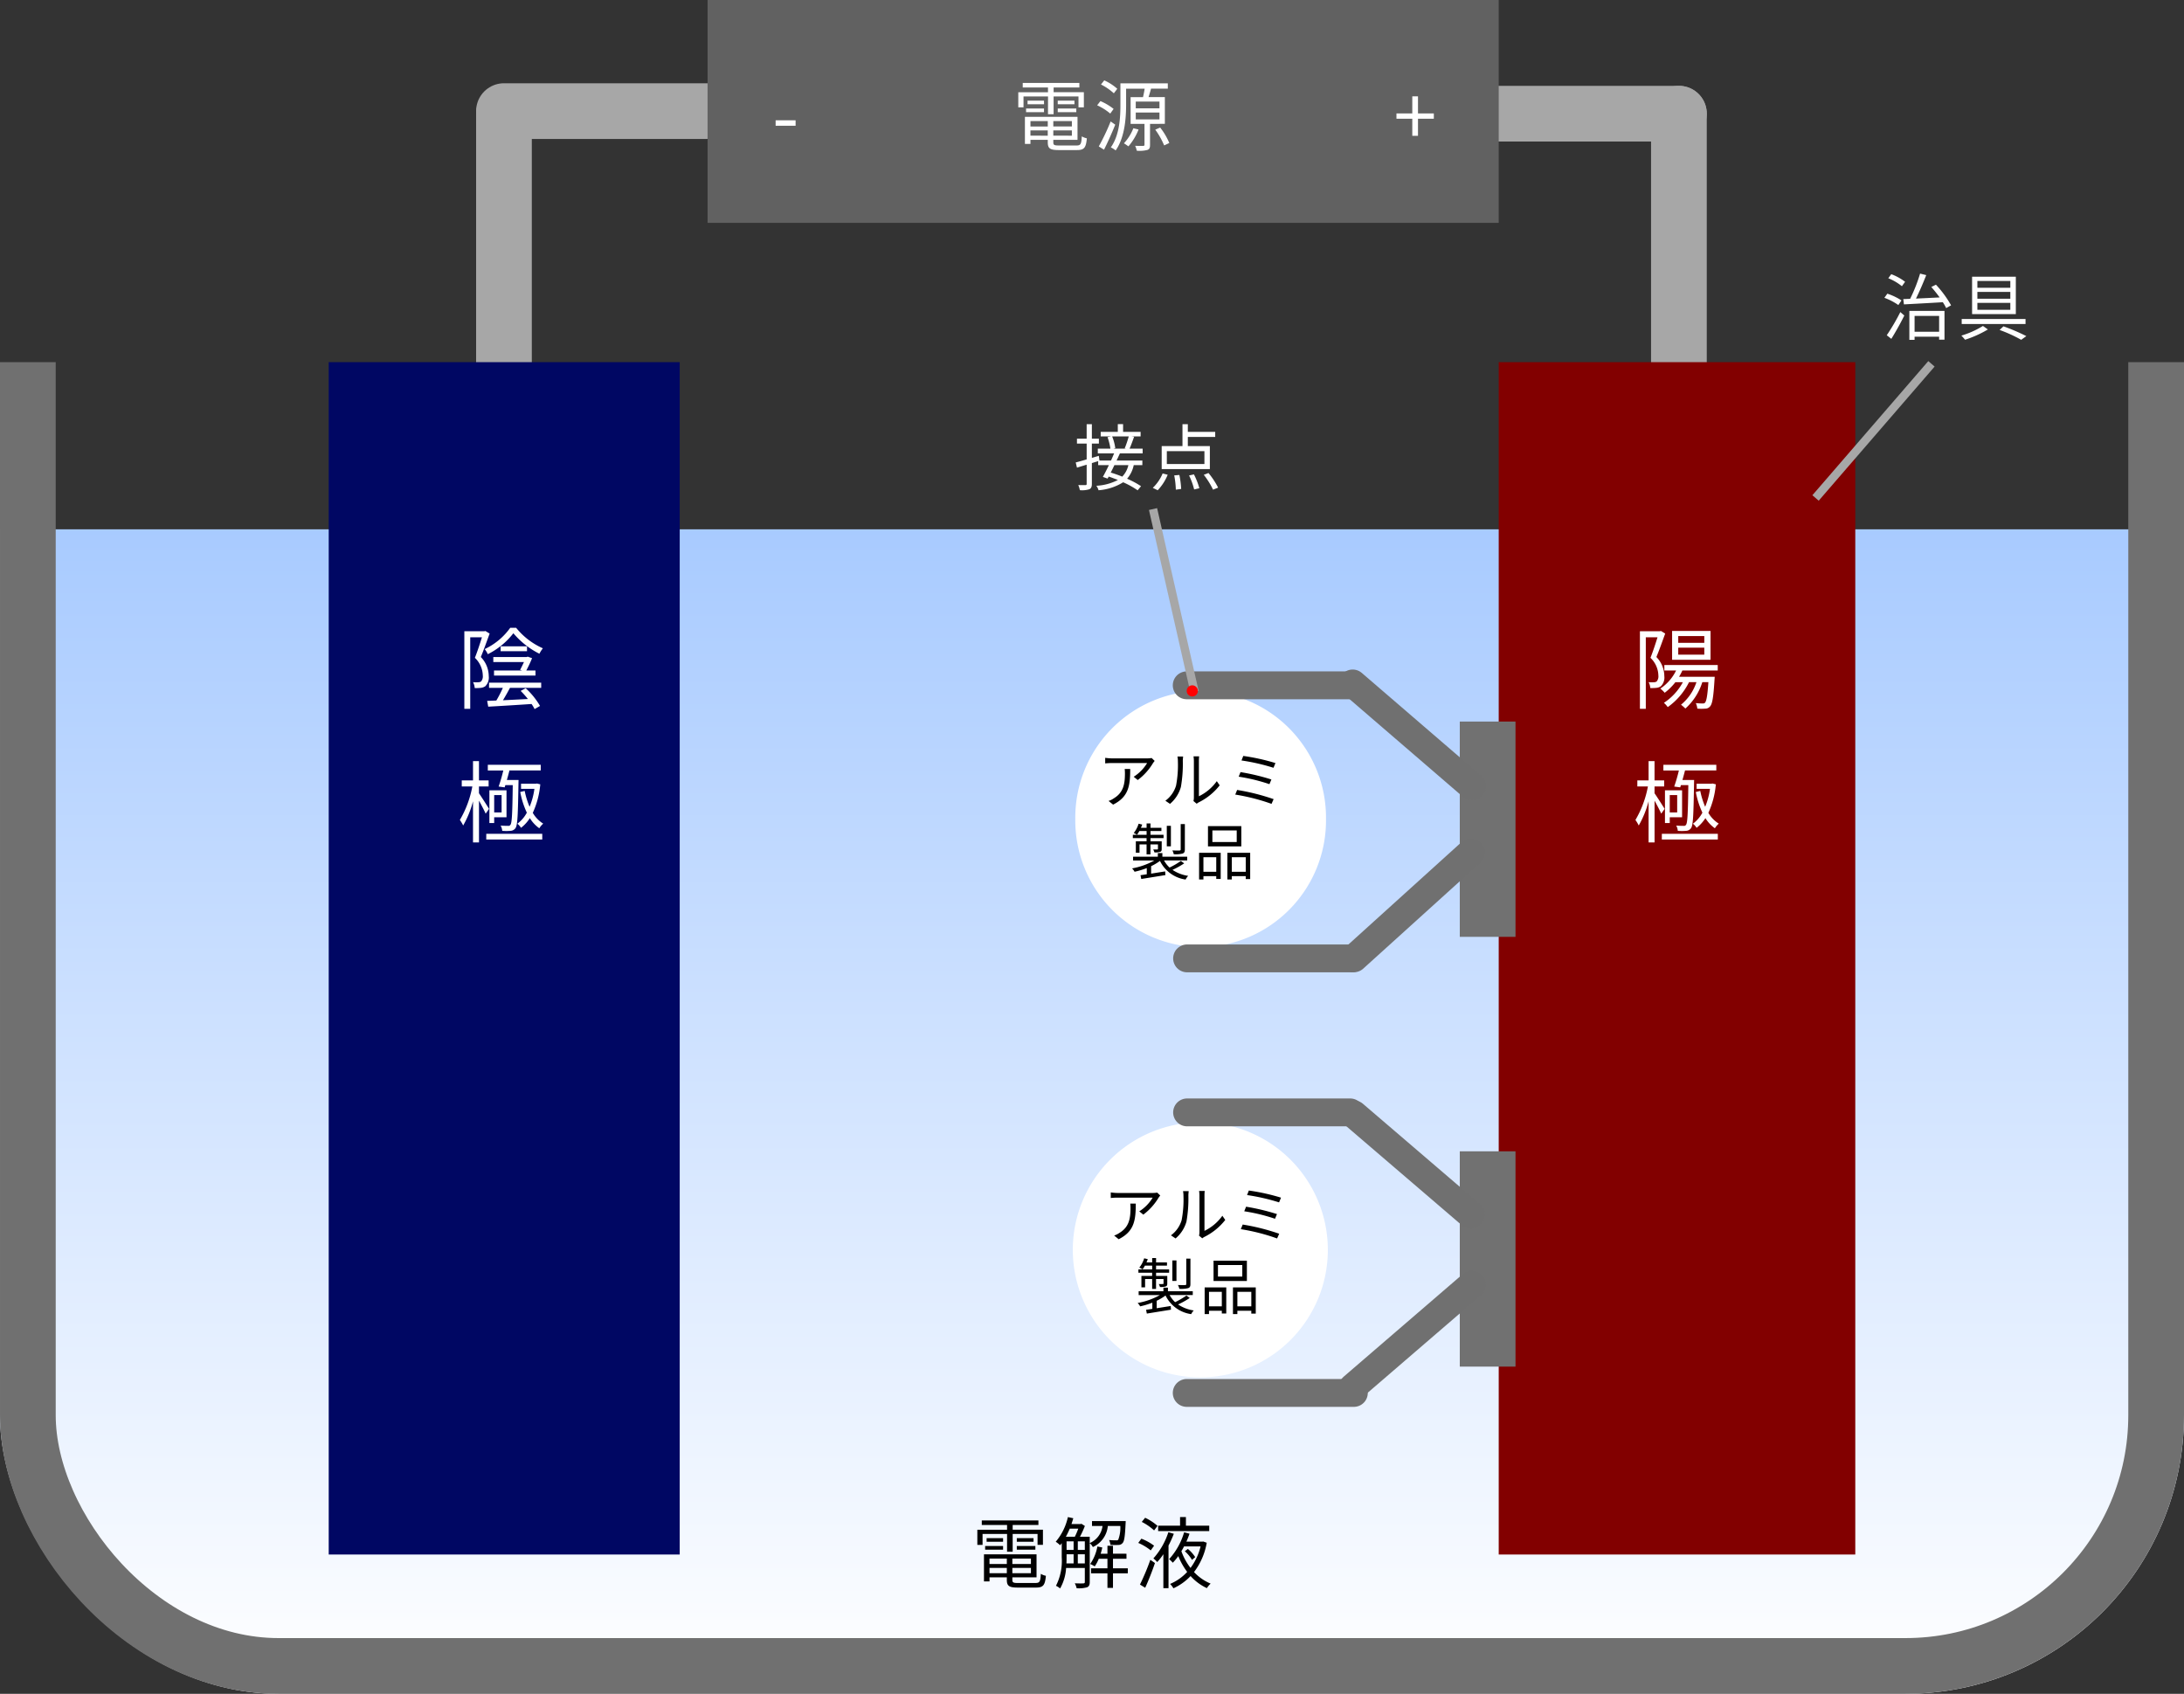 <svg xmlns="http://www.w3.org/2000/svg" xmlns:xlink="http://www.w3.org/1999/xlink" width="392" height="304" viewBox="0 0 392 304">
  <rect x="0" y="0" width="392" height="304" fill="#333333" stroke="none"/>
  <defs>
    <linearGradient id="linear-gradient" x1="0.5" x2="0.5" y2="1" gradientUnits="objectBoundingBox">
      <stop offset="0" stop-color="#81b3ff"/>
      <stop offset="1" stop-color="#fff"/>
    </linearGradient>
    <clipPath id="clip-path">
      <rect id="長方形_468180" data-name="長方形 468180" width="392" height="209" transform="translate(0.35)" fill="url(#linear-gradient)"/>
    </clipPath>
    <clipPath id="clip-path-2">
      <rect id="長方形_468182" data-name="長方形 468182" width="392" height="239" transform="translate(0.35 0.4)" fill="#fff"/>
    </clipPath>
  </defs>
  <g id="img01" transform="translate(-808 -604)">
    <g id="マスクグループ_1200" data-name="マスクグループ 1200" transform="translate(807.65 699)" clip-path="url(#clip-path)">
      <rect id="長方形_468179" data-name="長方形 468179" width="392" height="304" rx="50" transform="translate(0.35 -95)" fill="url(#linear-gradient)"/>
    </g>
    <g id="マスクグループ_1201" data-name="マスクグループ 1201" transform="translate(807.65 668.6)" clip-path="url(#clip-path-2)">
      <g id="長方形_468181" data-name="長方形 468181" transform="translate(0.35 -107.6)" fill="none" stroke="#707070" stroke-width="10">
        <rect width="392" height="347" rx="50" stroke="none"/>
        <rect x="5" y="5" width="382" height="337" rx="45" fill="none"/>
      </g>
    </g>
    <path id="パス_36649" data-name="パス 36649" d="M-15.246-5.5h1.008V-8.694h4.466v1.96h.966V-9.45h-5.432V-10.3h4.62v-.812H-19.782v.812h4.536v.854H-20.58v2.716h.938v-1.96h4.4Zm1.75-.364h3.332v-.658H-13.5Zm0-2.072v.644h3v-.644Zm-2.464,0h-2.954v.644h2.954Zm-3.22,2.072h3.22v-.658h-3.22Zm.784,4.214V-2.6h3.108v.952Zm3.108-2.618V-3.3H-18.4V-4.27Zm4.326.966h-3.332V-4.27h3.332Zm-3.332,1.652V-2.6h3.332v.952Zm1.05,1.764c-.882,0-1.05-.084-1.05-.56V-.9h4.34v-4.13H-19.39V-.168h.994V-.9h3.108v.448c0,1.12.434,1.386,2,1.386h3.22c1.316,0,1.638-.42,1.792-2.114a2.86,2.86,0,0,1-.91-.35c-.07,1.4-.21,1.638-.952,1.638ZM-2.548-3.4V-5.04h1.26V-3.4ZM-4.564-5.04H-3.3V-3.4H-4.592c.028-.378.028-.756.028-1.092Zm2.1-4.606A12.638,12.638,0,0,1-3.08-8.19H-4.69a15.658,15.658,0,0,0,.7-1.456Zm-.084,2.282h1.26v1.54h-1.26Zm-2.016,0H-3.3v1.54h-1.26Zm9.646-2.758a6.013,6.013,0,0,1-.364,2.45c-.1.126-.21.14-.392.126A12.556,12.556,0,0,1,3.066-7.6a2.669,2.669,0,0,1,.238.868,12.744,12.744,0,0,0,1.442.014A.953.953,0,0,0,5.5-7.07c.308-.336.42-1.232.532-3.542.014-.126.014-.392.014-.392H0v.882H1.89a3.831,3.831,0,0,1-2.3,3.066V-8.19h-1.75a18.3,18.3,0,0,0,.882-1.932l-.616-.392-.154.042H-3.682c.112-.336.224-.686.322-1.036l-.966-.21A10.271,10.271,0,0,1-6.51-7.294a5.143,5.143,0,0,1,.784.63,4.445,4.445,0,0,0,.294-.378v2.548A9.827,9.827,0,0,1-6.468.616a3.064,3.064,0,0,1,.742.476A8.377,8.377,0,0,0-4.648-2.59h3.36V-.07c0,.182-.07.238-.266.252S-2.366.2-3.094.168a3.257,3.257,0,0,1,.336.882A5.4,5.4,0,0,0-.882.882C-.518.728-.406.434-.406-.07V-7.042a2.682,2.682,0,0,1,.56.7,4.614,4.614,0,0,0,2.688-3.78Zm1.344,7.6H3.766V-4.242H6.188v-.9H3.766V-6.566H2.772v1.428H1.554c.112-.364.21-.742.294-1.12L.966-6.44A7.961,7.961,0,0,1-.322-3.3,6.228,6.228,0,0,1,.49-2.87a6.993,6.993,0,0,0,.728-1.372H2.772V-2.52H-.168v.9h2.94V.994h.994V-1.624h2.66Zm14.616-7.658H16.856v-1.54h-1.05v1.54H11.872v.98h9.17Zm-9.282.042a9.146,9.146,0,0,0-2.226-1.456l-.6.742a9.7,9.7,0,0,1,2.212,1.526ZM11.144-6.58A9.184,9.184,0,0,0,8.862-7.84l-.56.756a9.572,9.572,0,0,1,2.24,1.344ZM9.548.966c.588-1.274,1.26-2.982,1.75-4.438l-.826-.574A41.764,41.764,0,0,1,8.61.392ZM13.706-9a13.094,13.094,0,0,1-2.688,4.7,4.373,4.373,0,0,1,.686.658A11.506,11.506,0,0,0,12.81-5.054v6.1h.924V-6.608a18.353,18.353,0,0,0,.952-2.114ZM16.66-5.586a6.312,6.312,0,0,1,1.288,1.554l.574-.5a6.228,6.228,0,0,0-1.316-1.47Zm2.828-.868A10.615,10.615,0,0,1,17.682-2.59a10.9,10.9,0,0,1-1.638-3c.168-.28.336-.574.476-.868Zm.476-.882-.154.028H16.94c.21-.476.406-.966.56-1.428l-.966-.252a12.243,12.243,0,0,1-2.688,4.816,7.144,7.144,0,0,1,.658.644,9.243,9.243,0,0,0,.98-1.19,12.739,12.739,0,0,0,1.6,2.842A8.752,8.752,0,0,1,14.014.28a3.906,3.906,0,0,1,.6.784,9.8,9.8,0,0,0,3.08-2.2,9.014,9.014,0,0,0,2.926,2.17,4.235,4.235,0,0,1,.672-.812,8.554,8.554,0,0,1-2.982-2.072,11.984,11.984,0,0,0,2.282-5.264Z" transform="translate(1004 888)"/>
    <path id="パス_36648" data-name="パス 36648" d="M0,44.894V0" transform="translate(898.455 624.406)" fill="none" stroke="#a7a7a7" stroke-linecap="round" stroke-width="10"/>
    <path id="パス_36647" data-name="パス 36647" d="M0,44.894V0" transform="translate(1109.344 624.406)" fill="none" stroke="#a7a7a7" stroke-linecap="round" stroke-width="10"/>
    <path id="パス_36646" data-name="パス 36646" d="M0,0H36.263" transform="translate(1073.081 624.406)" fill="none" stroke="#a7a7a7" stroke-linecap="round" stroke-width="10"/>
    <path id="パス_36645" data-name="パス 36645" d="M36.263,0H0" transform="translate(898.455 623.943)" fill="none" stroke="#a7a7a7" stroke-linecap="round" stroke-width="10"/>
    <path id="パス_36644" data-name="パス 36644" d="M0,0H142V40H0Z" transform="translate(935 604)" fill="#616161"/>
    <path id="パス_36643" data-name="パス 36643" d="M-7.9-5.5h1.008V-8.694h4.466v1.96h.966V-9.45H-6.888V-10.3h4.62v-.812H-12.432v.812H-7.9v.854H-13.23v2.716h.938v-1.96h4.4Zm1.75-.364h3.332v-.658H-6.146Zm0-2.072v.644h3v-.644Zm-2.464,0h-2.954v.644H-8.61Zm-3.22,2.072h3.22v-.658h-3.22Zm.784,4.214V-2.6h3.108v.952ZM-7.938-4.27V-3.3h-3.108V-4.27Zm4.326.966H-6.944V-4.27h3.332ZM-6.944-1.652V-2.6h3.332v.952ZM-5.894.112c-.882,0-1.05-.084-1.05-.56V-.9H-2.6v-4.13H-12.04V-.168h.994V-.9h3.108v.448c0,1.12.434,1.386,2,1.386h3.22C-1.4.938-1.078.518-.924-1.176a2.86,2.86,0,0,1-.91-.35C-1.9-.126-2.044.112-2.786.112ZM4.536-10.066A9.113,9.113,0,0,0,2.2-11.578l-.588.742A10.229,10.229,0,0,1,3.92-9.254ZM3.878-6.454a10.154,10.154,0,0,0-2.366-1.4L.924-7.1A9.873,9.873,0,0,1,3.276-5.614ZM3.346-4.2A40.116,40.116,0,0,1,1.218.28l.938.588c.658-1.3,1.428-3.024,2.016-4.494ZM7.42-2.982A8.437,8.437,0,0,1,5.726-.28c.224.126.616.406.812.546a10.467,10.467,0,0,0,1.82-3.024ZM7.854-5.8H12.11v1.232H7.854Zm0-1.974H12.11v1.218H7.854Zm5.222,4v-4.8H10.15c.154-.462.308-1.008.448-1.5l-.07-.014h3.08v-.952H5.1v3.808c0,2.3-.14,5.446-1.722,7.686a3.952,3.952,0,0,1,.868.546c1.638-2.324,1.876-5.8,1.876-8.232V-10.08H9.45c-.07.462-.182,1.036-.294,1.512H6.93v4.8H9.422V-.028c0,.154-.056.2-.238.21C9.03.182,8.414.2,7.742.168a3.629,3.629,0,0,1,.294.882A5.6,5.6,0,0,0,9.94.91c.392-.14.476-.42.476-.924V-3.766ZM11.354-2.73A13.767,13.767,0,0,1,12.95.1l.924-.434a11.733,11.733,0,0,0-1.638-2.772Z" transform="translate(1004 630)" fill="#fff"/>
    <path id="パス_36642" data-name="パス 36642" d="M0,0H63V214H0Z" transform="translate(867 669)" fill="#000763"/>
    <path id="パス_36641" data-name="パス 36641" d="M0,0H64V214H0Z" transform="translate(1077 669)" fill="#820000"/>
    <path id="パス_36640" data-name="パス 36640" d="M1.584-13.328A11.832,11.832,0,0,1-3.008-9.5a3.891,3.891,0,0,1,.56.912,13.208,13.208,0,0,0,4.592-3.76,14.772,14.772,0,0,0,4.672,3.68,5.622,5.622,0,0,1,.624-.976,12.806,12.806,0,0,1-4.8-3.68ZM-1.328-4.752h7.44v-.912H4.464A23.552,23.552,0,0,0,5.5-7.872L4.72-8.144l-.192.064H-1.456v.9h5.5c-.208.464-.464.976-.688,1.408l.368.112H-1.328ZM4.592-10H-.144v.88H4.592ZM-2.88-12.752l-.192.048H-6.656V1.216H-5.6V-11.616h2.1c-.336,1.088-.8,2.512-1.264,3.68A4.512,4.512,0,0,1-3.344-4.768a1.411,1.411,0,0,1-.32,1.088.969.969,0,0,1-.512.128A4.609,4.609,0,0,1-5.1-3.568a2.409,2.409,0,0,1,.3,1.056,7.761,7.761,0,0,0,1.072-.032A1.722,1.722,0,0,0-2.9-2.832a2.187,2.187,0,0,0,.624-1.824A4.948,4.948,0,0,0-3.7-8.08c.528-1.264,1.1-2.9,1.584-4.208Zm.656,10.208H.256A21.592,21.592,0,0,1-.912-.272C-1.52-.24-2.08-.224-2.56-.208l.192,1.04C-.352.72,2.576.544,5.408.352a6.481,6.481,0,0,1,.544.912L6.928.7A13.564,13.564,0,0,0,4.352-2.48l-.9.48a16.439,16.439,0,0,1,1.3,1.456c-1.552.08-3.1.16-4.48.224.416-.672.864-1.488,1.264-2.224h5.6v-.928h-9.36Zm2.8,17.856.128-.4H2.032c-.064,4.992-.144,6.736-.4,7.1a.419.419,0,0,1-.448.208c-.224,0-.752,0-1.328-.048a2.306,2.306,0,0,1,.288.944,9.14,9.14,0,0,0,1.488,0,1.147,1.147,0,0,0,.9-.5c.368-.56.432-2.368.528-8.112,0-.16.016-.512.016-.512H.976c.16-.544.32-1.152.464-1.712H7.056V11.264h-9.5v1.024H.336A28.8,28.8,0,0,1-.5,15.168Zm-.544,4.5H-1.3V16.7H.032Zm.88-3.968H-2.16v5.872H-1.3v-1.04H.912Zm-3.136,3.328c-.256-.432-1.392-2.208-1.808-2.8V15.152H-2.3V14.064H-4.032V10.608H-5.1v3.456H-7.12v1.088h1.9a18.6,18.6,0,0,1-2.24,6.016,6.247,6.247,0,0,1,.592.992A17.635,17.635,0,0,0-5.1,17.808V25.2h1.072V17.7c.448.8.976,1.824,1.2,2.336Zm-.5,5.5H7.328V23.648H-2.72Zm9.1-10.048-.192.032H3.52v.928h2.4A12.911,12.911,0,0,1,5.056,18.8a14.092,14.092,0,0,1-.88-2.848l-.8.192A15.289,15.289,0,0,0,4.56,19.856a6,6,0,0,1-1.7,1.984,2.89,2.89,0,0,1,.656.736A6.708,6.708,0,0,0,5.1,20.832a6.213,6.213,0,0,0,1.7,1.824,3.59,3.59,0,0,1,.7-.832,5.581,5.581,0,0,1-1.872-1.936,15.448,15.448,0,0,0,1.344-5.12Z" transform="translate(898 730)" fill="#fff"/>
    <path id="パス_36639" data-name="パス 36639" d="M4.9-10.624H.224V-11.84H4.9ZM4.9-8.5H.224V-9.76H4.9Zm1.12-4.256H-.88v5.168h6.9Zm-8.9,0-.192.048H-6.656V1.216H-5.6V-11.616h2.1c-.336,1.088-.8,2.512-1.264,3.68A4.512,4.512,0,0,1-3.344-4.768a1.411,1.411,0,0,1-.32,1.088.969.969,0,0,1-.512.128A4.609,4.609,0,0,1-5.1-3.568a2.409,2.409,0,0,1,.3,1.056,7.761,7.761,0,0,0,1.072-.032A1.722,1.722,0,0,0-2.9-2.832a2.187,2.187,0,0,0,.624-1.824A4.948,4.948,0,0,0-3.7-8.08c.528-1.264,1.1-2.9,1.584-4.208ZM7.312-5.664V-6.64H-2.272v.976H-.16A8.208,8.208,0,0,1-2.992-2.416a5.884,5.884,0,0,1,.784.752,10.284,10.284,0,0,0,1.92-1.9H1.056A10.3,10.3,0,0,1-2.352.144a3.885,3.885,0,0,1,.688.768A12.059,12.059,0,0,0,2.16-3.568H3.488A8.741,8.741,0,0,1,.72.48a8.886,8.886,0,0,1,.784.688,10.618,10.618,0,0,0,3.04-4.736H5.632C5.472-1.136,5.28-.176,5.04.1c-.112.144-.24.16-.448.16S3.9.24,3.376.192a3.05,3.05,0,0,1,.272.992,8.52,8.52,0,0,0,1.44,0,1.1,1.1,0,0,0,.848-.4c.4-.432.608-1.632.8-4.832.016-.16.032-.48.032-.48H.368A9.547,9.547,0,0,0,.96-5.664ZM.576,15.312l.128-.4H2.032c-.064,4.992-.144,6.736-.4,7.1a.419.419,0,0,1-.448.208c-.224,0-.752,0-1.328-.048a2.306,2.306,0,0,1,.288.944,9.14,9.14,0,0,0,1.488,0,1.147,1.147,0,0,0,.9-.5c.368-.56.432-2.368.528-8.112,0-.16.016-.512.016-.512H.976c.16-.544.32-1.152.464-1.712H7.056V11.264h-9.5v1.024H.336A28.8,28.8,0,0,1-.5,15.168Zm-.544,4.5H-1.3V16.7H.032Zm.88-3.968H-2.16v5.872H-1.3v-1.04H.912Zm-3.136,3.328c-.256-.432-1.392-2.208-1.808-2.8V15.152H-2.3V14.064H-4.032V10.608H-5.1v3.456H-7.12v1.088h1.9a18.6,18.6,0,0,1-2.24,6.016,6.247,6.247,0,0,1,.592.992A17.635,17.635,0,0,0-5.1,17.808V25.2h1.072V17.7c.448.8.976,1.824,1.2,2.336Zm-.5,5.5H7.328V23.648H-2.72Zm9.1-10.048-.192.032H3.52v.928h2.4A12.911,12.911,0,0,1,5.056,18.8a14.092,14.092,0,0,1-.88-2.848l-.8.192A15.289,15.289,0,0,0,4.56,19.856a6,6,0,0,1-1.7,1.984,2.89,2.89,0,0,1,.656.736A6.708,6.708,0,0,0,5.1,20.832a6.213,6.213,0,0,0,1.7,1.824,3.59,3.59,0,0,1,.7-.832,5.581,5.581,0,0,1-1.872-1.936,15.448,15.448,0,0,0,1.344-5.12Z" transform="translate(1109 730)" fill="#fff"/>
    <path id="パス_36638" data-name="パス 36638" d="M0,0V38.641" transform="translate(1075.013 733.502)" fill="none" stroke="#717171" stroke-width="10"/>
    <path id="パス_36637" data-name="パス 36637" d="M22.5,0A22.754,22.754,0,0,1,45,23,22.754,22.754,0,0,1,22.5,46,22.754,22.754,0,0,1,0,23,22.754,22.754,0,0,1,22.5,0Z" transform="translate(1001 728)" fill="#fff"/>
    <path id="パス_36636" data-name="パス 36636" d="M0,0H30" transform="translate(1021 727)" fill="none" stroke="#707070" stroke-linecap="round" stroke-width="5"/>
    <path id="パス_36635" data-name="パス 36635" d="M21.4,18.429,0,0" transform="translate(1050.788 726.665)" fill="none" stroke="#707070" stroke-linecap="round" stroke-width="5"/>
    <path id="パス_36634" data-name="パス 36634" d="M0,0H29.515" transform="translate(1021.065 776.008)" fill="none" stroke="#707070" stroke-linecap="round" stroke-width="5"/>
    <path id="パス_36633" data-name="パス 36633" d="M21,0,0,19" transform="translate(1051 757)" fill="none" stroke="#707070" stroke-linecap="round" stroke-width="5"/>
    <path id="パス_36632" data-name="パス 36632" d="M-6.754-7.436l-.539-.517a5.432,5.432,0,0,1-.77.066h-6.314a9.335,9.335,0,0,1-1.254-.1v1a12.291,12.291,0,0,1,1.254-.066h6.27a7.472,7.472,0,0,1-2.409,2.464L-9.79-4A10.606,10.606,0,0,0-7.051-7.04C-6.974-7.161-6.831-7.326-6.754-7.436Zm-4.389,1.452h-.99a6.613,6.613,0,0,1,.044.792c0,1.837-.242,3.4-1.947,4.444a3.789,3.789,0,0,1-.99.5l.814.66C-11.407-.99-11.143-3-11.143-5.984ZM.209-.231.792.253A2.354,2.354,0,0,1,1.166,0,10.935,10.935,0,0,0,4.917-3.047L4.4-3.8A8.452,8.452,0,0,1,1.188-1.089V-7.436a6.807,6.807,0,0,1,.044-.814H.22a5.221,5.221,0,0,1,.066.814V-.847A2.619,2.619,0,0,1,.209-.231ZM-4.829-.286-4,.275A6.148,6.148,0,0,0-2.046-2.75,24.063,24.063,0,0,0-1.7-7.425c0-.33.044-.66.055-.792H-2.662a4.052,4.052,0,0,1,.077.8,19.637,19.637,0,0,1-.33,4.422A5.221,5.221,0,0,1-4.829-.286ZM9.152-8.327l-.319.814A36.413,36.413,0,0,1,14.575-6.2l.352-.847A37.64,37.64,0,0,0,9.152-8.327Zm-.495,2.9-.33.825a32.193,32.193,0,0,1,5.522,1.342L14.2-4.1A39.175,39.175,0,0,0,8.657-5.423Zm-.605,3.2-.341.836A35.909,35.909,0,0,1,14.223.275L14.6-.572A38.717,38.717,0,0,0,8.052-2.222ZM-1.331,3.9h-.748V8.457c0,.132-.055.176-.2.187-.176.011-.7.011-1.3-.011a2.334,2.334,0,0,1,.253.682,5.185,5.185,0,0,0,1.584-.121c.319-.121.407-.319.407-.737Zm-2.508.319h-.737V7.9h.737ZM-8.206,7h-1.925V9.051h.66v-1.5h1.265V9.337h.7V7.555H-6.16v.781c0,.088-.022.121-.121.121s-.374.011-.737,0a2.44,2.44,0,0,1,.22.528,2.835,2.835,0,0,0,1.034-.1c.242-.088.275-.242.275-.55V7H-7.5V6.422h2.343V5.828H-7.5V5.146h1.958V4.574H-7.5V3.793h-.7v.781H-9.218c.077-.2.165-.385.231-.583l-.649-.154A4.879,4.879,0,0,1-10.505,5.5a4.935,4.935,0,0,1,.583.319A4.707,4.707,0,0,0-9.5,5.146h1.3v.682H-10.67v.594h2.464Zm6.16,3.52a14.6,14.6,0,0,1-2.035,1.188,5.1,5.1,0,0,1-.99-1.276H-.913V9.755H-5.368V9.106h-.814v.649h-4.444v.682h3.817a12.713,12.713,0,0,1-4,1.419,2.626,2.626,0,0,1,.451.605,14.534,14.534,0,0,0,2.189-.66v1.111q-.627.1-1.122.165l.132.682,4.334-.7-.044-.66c-.858.132-1.727.275-2.519.4V11.46A9.541,9.541,0,0,0-5.8,10.514a6.047,6.047,0,0,0,4.6,3.344,2.743,2.743,0,0,1,.462-.66A6.766,6.766,0,0,1-3.553,12.12a14.551,14.551,0,0,0,2.1-1.166Zm10.021-3.4H3.608V5.047H7.975ZM8.8,4.266H2.816V7.907H8.8ZM4.3,9.854v2.607H2V9.854Zm-3.08,3.993H2v-.594H4.3v.495h.8V9.062H1.221Zm5.874-1.386V9.854h2.5v2.607ZM6.3,9.062v4.785h.792v-.594h2.5v.517h.8V9.062Z" transform="translate(1022 748)"/>
    <path id="パス_36631" data-name="パス 36631" d="M0,0V38.641" transform="translate(1075.013 810.636)" fill="none" stroke="#717171" stroke-width="10"/>
    <path id="パス_36630" data-name="パス 36630" d="M22.887,0A22.887,22.887,0,1,1,0,22.887,22.887,22.887,0,0,1,22.887,0Z" transform="translate(1000.556 805.433)" fill="#fff"/>
    <path id="パス_36629" data-name="パス 36629" d="M0,0H29.278" transform="translate(1021.065 803.65)" fill="none" stroke="#707070" stroke-linecap="round" stroke-width="5"/>
    <path id="パス_36628" data-name="パス 36628" d="M21,18,0,0" transform="translate(1051 804)" fill="none" stroke="#707070" stroke-linecap="round" stroke-width="5"/>
    <path id="パス_36627" data-name="パス 36627" d="M0,0H30" transform="translate(1021 854)" fill="none" stroke="#707070" stroke-linecap="round" stroke-width="5"/>
    <path id="パス_36626" data-name="パス 36626" d="M21.4,0,0,18.429" transform="translate(1050.788 834.562)" fill="none" stroke="#707070" stroke-linecap="round" stroke-width="5"/>
    <path id="パス_36625" data-name="パス 36625" d="M-1.785-3.43H1.8v-.98H-1.785Z" transform="translate(949 630)" fill="#fff"/>
    <path id="パス_36624" data-name="パス 36624" d="M-.511-1.624H.511V-4.69H3.353v-.952H.511V-8.708H-.511v3.066H-3.353v.952H-.511Z" transform="translate(1062 630)" fill="#fff"/>
    <path id="パス_36623" data-name="パス 36623" d="M7.447,32.79,0,0" transform="translate(1014.956 695.363)" fill="none" stroke="#a7a7a7" stroke-width="1.5"/>
    <path id="パス_36622" data-name="パス 36622" d="M1,0A1,1,0,1,1,0,1,1,1,0,0,1,1,0Z" transform="translate(1021 727)" fill="red"/>
    <path id="パス_36621" data-name="パス 36621" d="M-3.406-8.671a18.066,18.066,0,0,1-.728,2.145l.3.052h-2.34l.351-.091a8.492,8.492,0,0,0-.559-2.106Zm-.065,5.148a4.347,4.347,0,0,1-1.1,2.067c-.7-.286-1.4-.533-2.067-.728.221-.416.442-.871.663-1.339ZM-.91-5.629v-.845H-3.263c.26-.572.559-1.4.819-2.132l-.468-.065h1.638V-9.49H-4.42v-1.391h-.949V-9.49H-8.437v.819h1.846l-.624.13a10.463,10.463,0,0,1,.52,2.067H-8.957v.845h2.925c-.169.4-.351.845-.559,1.287H-8.658l-.117-.845-1.248.364V-7.384h1.261v-.884h-1.261v-2.6h-.936v2.6H-12.7v.884h1.742V-4.55c-.741.221-1.43.416-1.963.546l.221.936,1.742-.533V-.182c0,.2-.052.247-.221.247s-.7.013-1.287-.013a3.937,3.937,0,0,1,.286.923A4.353,4.353,0,0,0-10.465.806c.325-.169.442-.442.442-.988V-3.887l1.131-.351v.715h1.924c-.377.793-.767,1.547-1.079,2.119l.845.3.2-.364c.533.182,1.092.39,1.651.611A9.309,9.309,0,0,1-9.217.182a2.582,2.582,0,0,1,.39.806,9.7,9.7,0,0,0,4.42-1.43A15.373,15.373,0,0,1-1.807,1L-1.2.26a16.041,16.041,0,0,0-2.5-1.339A5.384,5.384,0,0,0-2.509-3.523H-.962v-.819H-5.59c.208-.442.416-.884.6-1.287ZM10.179-3.718H3.432V-6.032h6.747Zm.975-3.224H7.2V-8.58h4.914v-.91H7.2v-1.378H6.24v3.926H2.509v4.134h8.645ZM1.794.988A8.922,8.922,0,0,0,3.588-1.794l-.91-.234A7.542,7.542,0,0,1,.91.559ZM4.758-1.677A14.958,14.958,0,0,1,5.044.884l.962-.13a16.414,16.414,0,0,0-.325-2.509Zm2.665.013A12.4,12.4,0,0,1,8.333.845L9.269.624a12.993,12.993,0,0,0-.975-2.483Zm2.639-.117A13.936,13.936,0,0,1,11.726.884l.91-.364a14.176,14.176,0,0,0-1.729-2.626Z" transform="translate(1014 691)" fill="#fff"/>
    <path id="パス_36620" data-name="パス 36620" d="M-9.061-9.425a9.516,9.516,0,0,0-2.483-1.365l-.533.728a9.4,9.4,0,0,1,2.444,1.43Zm-.65,3.341a10.948,10.948,0,0,0-2.535-1.209l-.533.741a10.976,10.976,0,0,1,2.509,1.3Zm-1.82,6.9C-10.777-.39-9.88-2-9.2-3.367l-.715-.624A38.1,38.1,0,0,1-12.35.169ZM-2.951-3.3V-.455H-7.358V-3.3ZM-8.294,1h.936V.429h4.407V.962h.962V-4.2H-8.294Zm3.939-9.49c.494.559,1.027,1.222,1.495,1.872-1.482.078-2.964.143-4.251.208.624-1.235,1.313-2.86,1.846-4.212l-1.105-.273A28.677,28.677,0,0,1-8.151-6.37l-1.235.052.117.949c1.807-.1,4.433-.234,6.981-.39a8.353,8.353,0,0,1,.6,1.053L-.806-5.2A19.093,19.093,0,0,0-3.523-8.905Zm8.268.884H9.828v1.222H3.913Zm0,1.963H9.828v1.248H3.913Zm0-3.926H9.828v1.222H3.913Zm-.949-.767v6.708h7.852v-6.708ZM1.1-2.743v.9H12.558v-.9ZM7.9-.78A25.284,25.284,0,0,1,11.778.988L12.7.325A34.112,34.112,0,0,0,8.593-1.43ZM4.914-1.5A16,16,0,0,1,1.04.234,8.28,8.28,0,0,1,1.7.975,19.858,19.858,0,0,0,5.8-.871Z" transform="translate(1159 664)" fill="#fff"/>
    <path id="パス_36619" data-name="パス 36619" d="M0,24.076,20.806,0" transform="translate(1133.866 669.299)" fill="none" stroke="#a7a7a7" stroke-width="1.5"/>
    <path id="パス_36618" data-name="パス 36618" d="M-6.754-7.436l-.539-.517a5.432,5.432,0,0,1-.77.066h-6.314a9.335,9.335,0,0,1-1.254-.1v1a12.291,12.291,0,0,1,1.254-.066h6.27a7.472,7.472,0,0,1-2.409,2.464L-9.79-4A10.606,10.606,0,0,0-7.051-7.04C-6.974-7.161-6.831-7.326-6.754-7.436Zm-4.389,1.452h-.99a6.613,6.613,0,0,1,.044.792c0,1.837-.242,3.4-1.947,4.444a3.789,3.789,0,0,1-.99.5l.814.66C-11.407-.99-11.143-3-11.143-5.984ZM.209-.231.792.253A2.354,2.354,0,0,1,1.166,0,10.935,10.935,0,0,0,4.917-3.047L4.4-3.8A8.452,8.452,0,0,1,1.188-1.089V-7.436a6.807,6.807,0,0,1,.044-.814H.22a5.221,5.221,0,0,1,.066.814V-.847A2.619,2.619,0,0,1,.209-.231ZM-4.829-.286-4,.275A6.148,6.148,0,0,0-2.046-2.75,24.063,24.063,0,0,0-1.7-7.425c0-.33.044-.66.055-.792H-2.662a4.052,4.052,0,0,1,.077.8,19.637,19.637,0,0,1-.33,4.422A5.221,5.221,0,0,1-4.829-.286ZM9.152-8.327l-.319.814A36.413,36.413,0,0,1,14.575-6.2l.352-.847A37.64,37.64,0,0,0,9.152-8.327Zm-.495,2.9-.33.825a32.193,32.193,0,0,1,5.522,1.342L14.2-4.1A39.175,39.175,0,0,0,8.657-5.423Zm-.605,3.2-.341.836A35.909,35.909,0,0,1,14.223.275L14.6-.572A38.717,38.717,0,0,0,8.052-2.222ZM-1.331,3.9h-.748V8.457c0,.132-.055.176-.2.187-.176.011-.7.011-1.3-.011a2.334,2.334,0,0,1,.253.682,5.185,5.185,0,0,0,1.584-.121c.319-.121.407-.319.407-.737Zm-2.508.319h-.737V7.9h.737ZM-8.206,7h-1.925V9.051h.66v-1.5h1.265V9.337h.7V7.555H-6.16v.781c0,.088-.022.121-.121.121s-.374.011-.737,0a2.44,2.44,0,0,1,.22.528,2.835,2.835,0,0,0,1.034-.1c.242-.088.275-.242.275-.55V7H-7.5V6.422h2.343V5.828H-7.5V5.146h1.958V4.574H-7.5V3.793h-.7v.781H-9.218c.077-.2.165-.385.231-.583l-.649-.154A4.879,4.879,0,0,1-10.505,5.5a4.935,4.935,0,0,1,.583.319A4.707,4.707,0,0,0-9.5,5.146h1.3v.682H-10.67v.594h2.464Zm6.16,3.52a14.6,14.6,0,0,1-2.035,1.188,5.1,5.1,0,0,1-.99-1.276H-.913V9.755H-5.368V9.106h-.814v.649h-4.444v.682h3.817a12.713,12.713,0,0,1-4,1.419,2.626,2.626,0,0,1,.451.605,14.534,14.534,0,0,0,2.189-.66v1.111q-.627.1-1.122.165l.132.682,4.334-.7-.044-.66c-.858.132-1.727.275-2.519.4V11.46A9.541,9.541,0,0,0-5.8,10.514a6.047,6.047,0,0,0,4.6,3.344,2.743,2.743,0,0,1,.462-.66A6.766,6.766,0,0,1-3.553,12.12a14.551,14.551,0,0,0,2.1-1.166Zm10.021-3.4H3.608V5.047H7.975ZM8.8,4.266H2.816V7.907H8.8ZM4.3,9.854v2.607H2V9.854Zm-3.08,3.993H2v-.594H4.3v.495h.8V9.062H1.221Zm5.874-1.386V9.854h2.5v2.607ZM6.3,9.062v4.785h.792v-.594h2.5v.517h.8V9.062Z" transform="translate(1023 826)"/>
  </g>
</svg>
